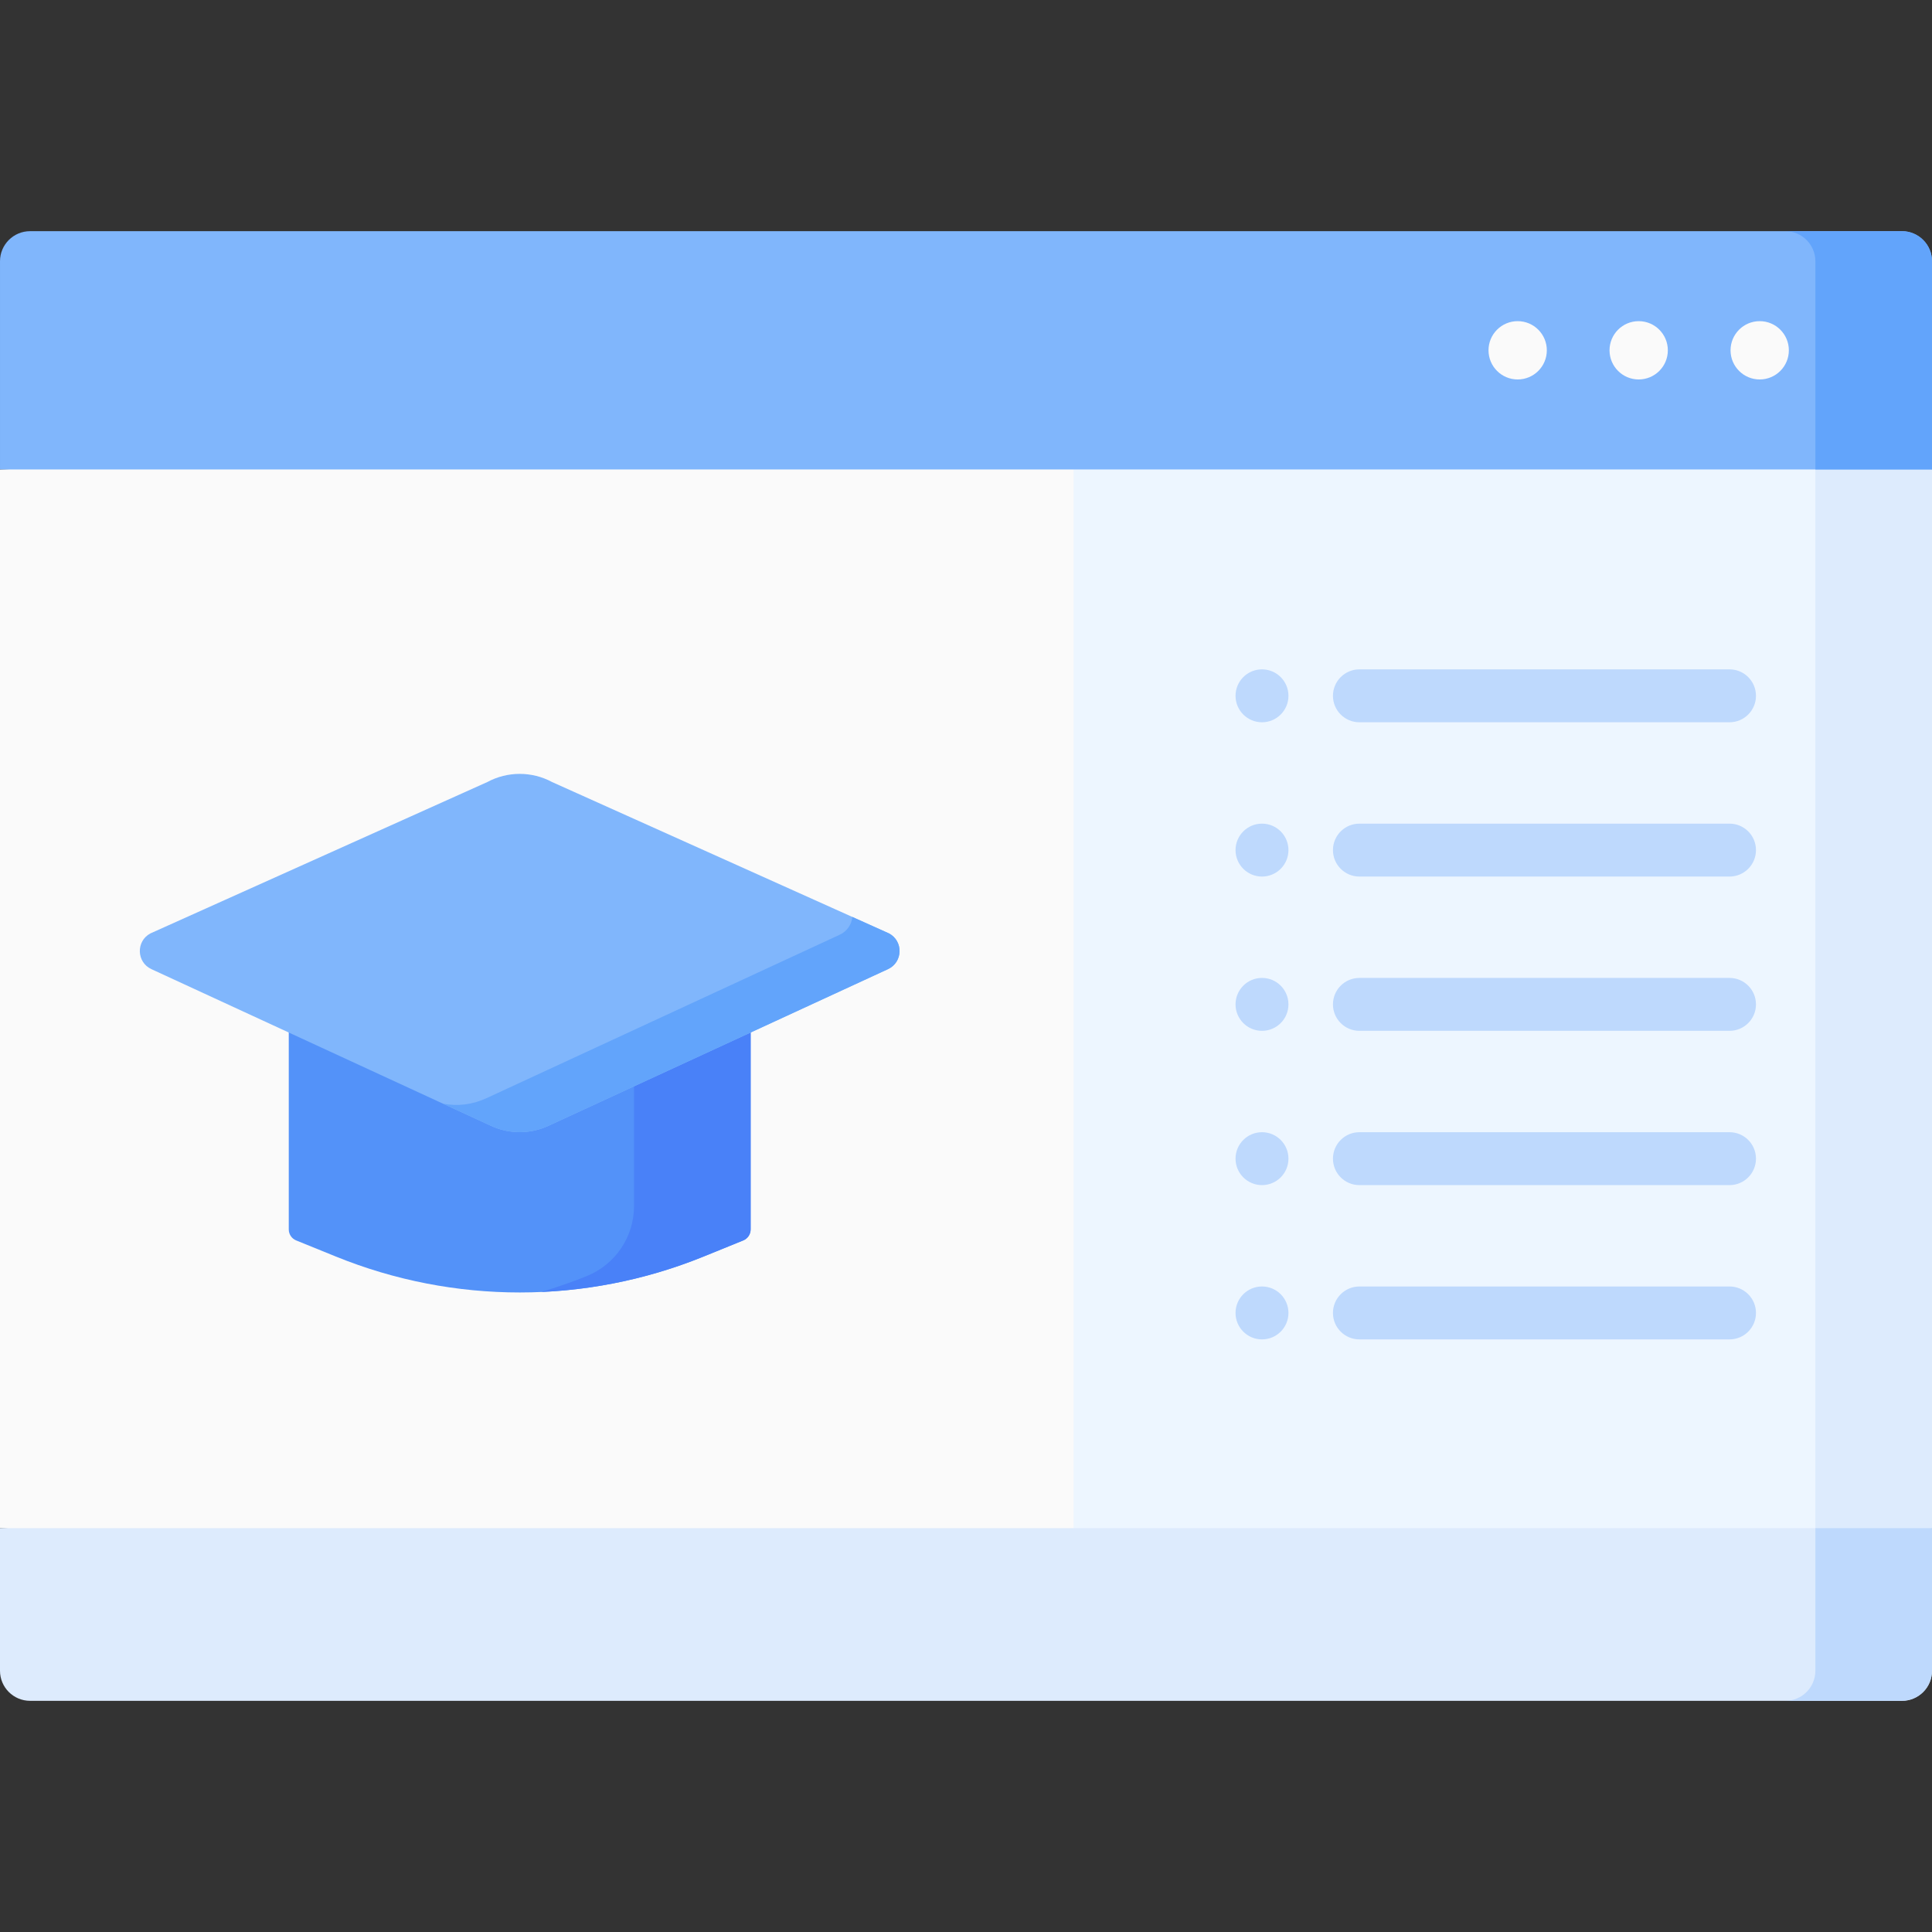 <svg id="Capa_1" enable-background="new 0 0 497 497" height="512" viewBox="0 0 497 497" width="512" xmlns="http://www.w3.org/2000/svg"><rect x="0" y="0" width="497" height="497" fill="#333333" stroke="none"/><g><path d="m497 393.105v-272.344l-255.586-8.635-241.414 8.635v272.344l273.013 15.69z" fill="#fafafa"/><path d="m276.171 105.076v306.712l220.829-18.683v-272.344z" fill="#edf6ff"/><path d="m467 107.13v301.235l30-15.26v-272.344z" fill="#ddebfd"/><path d="m0 393.105v36.684c0 4.275 3.466 7.741 7.741 7.741h481.517c4.275 0 7.741-3.466 7.741-7.741v-36.684z" fill="#ddebfd"/><path d="m497 120.761v-53.551c0-4.276-3.466-7.741-7.741-7.741h-481.518c-4.275 0-7.741 3.466-7.741 7.741v53.551z" fill="#80b6fc"/><path d="m467 393.105v36.684c0 4.275-3.466 7.741-7.741 7.741h30c4.275 0 7.741-3.466 7.741-7.741v-36.684z" fill="#bed9fd"/><path d="m489.259 59.469h-30c4.275 0 7.741 3.466 7.741 7.741v53.551h30v-53.551c0-4.275-3.466-7.741-7.741-7.741z" fill="#62a4fb"/><circle cx="390.415" cy="90.115" fill="#fafafa" r="7.5"/><circle cx="421.546" cy="90.115" fill="#fafafa" r="7.5"/><circle cx="452.677" cy="90.115" fill="#fafafa" r="7.5"/><path d="m191.19 319.098-10.192 4.142c-30.311 12.318-64.232 12.325-94.548.02l-10.257-4.163c-1.154-.468-1.908-1.589-1.908-2.834v-65.046h118.813v65.047c0 1.245-.754 2.366-1.908 2.834z" fill="#5392f9"/><path d="m163.098 261.483v48.78c0 7.896-4.784 15.005-12.1 17.977-3.875 1.575-7.809 2.945-11.787 4.117 14.219-.624 28.357-3.66 41.787-9.117l10.192-4.142c1.153-.469 1.907-1.589 1.907-2.833v-54.782z" fill="#4981f8"/><path d="m142.008 201.17 86.7 38.955c3.731 2.005 3.567 7.41-.279 9.185l-87.376 40.316c-4.671 2.155-10.051 2.155-14.721 0l-87.378-40.316c-3.846-1.775-4.01-7.18-.279-9.185l86.7-38.955c5.192-2.791 11.44-2.791 16.633 0z" fill="#80b6fc"/><path d="m228.707 240.125-9.457-4.249c-.154 1.844-1.255 3.664-3.241 4.583l-90.898 42.062c-3.572 1.653-7.479 2.114-11.151 1.398l12.37 5.708c4.671 2.155 10.051 2.155 14.721 0l87.376-40.316c3.847-1.776 4.011-7.181.28-9.186z" fill="#62a4fb"/><g fill="#bed9fd"><circle cx="324.644" cy="178.996" r="6.806"/><circle cx="324.644" cy="218.685" r="6.806"/><circle cx="324.644" cy="258.373" r="6.806"/><path d="m331.45 298.061c0 3.759-3.047 6.806-6.806 6.806s-6.806-3.047-6.806-6.806 3.047-6.806 6.806-6.806 6.806 3.047 6.806 6.806z"/><circle cx="324.644" cy="337.749" r="6.806"/><path d="m444.913 185.802h-95.21c-3.759 0-6.806-3.047-6.806-6.806s3.047-6.806 6.806-6.806h95.21c3.759 0 6.806 3.047 6.806 6.806s-3.047 6.806-6.806 6.806z"/><path d="m444.913 225.49h-95.21c-3.759 0-6.806-3.047-6.806-6.806s3.047-6.806 6.806-6.806h95.21c3.759 0 6.806 3.047 6.806 6.806s-3.047 6.806-6.806 6.806z"/><path d="m444.913 265.179h-95.21c-3.759 0-6.806-3.047-6.806-6.806s3.047-6.806 6.806-6.806h95.21c3.759 0 6.806 3.047 6.806 6.806s-3.047 6.806-6.806 6.806z"/><path d="m444.913 304.867h-95.21c-3.759 0-6.806-3.047-6.806-6.806s3.047-6.806 6.806-6.806h95.21c3.759 0 6.806 3.047 6.806 6.806s-3.047 6.806-6.806 6.806z"/><path d="m444.913 344.555h-95.21c-3.759 0-6.806-3.047-6.806-6.806s3.047-6.806 6.806-6.806h95.21c3.759 0 6.806 3.047 6.806 6.806s-3.047 6.806-6.806 6.806z"/></g></g></svg>